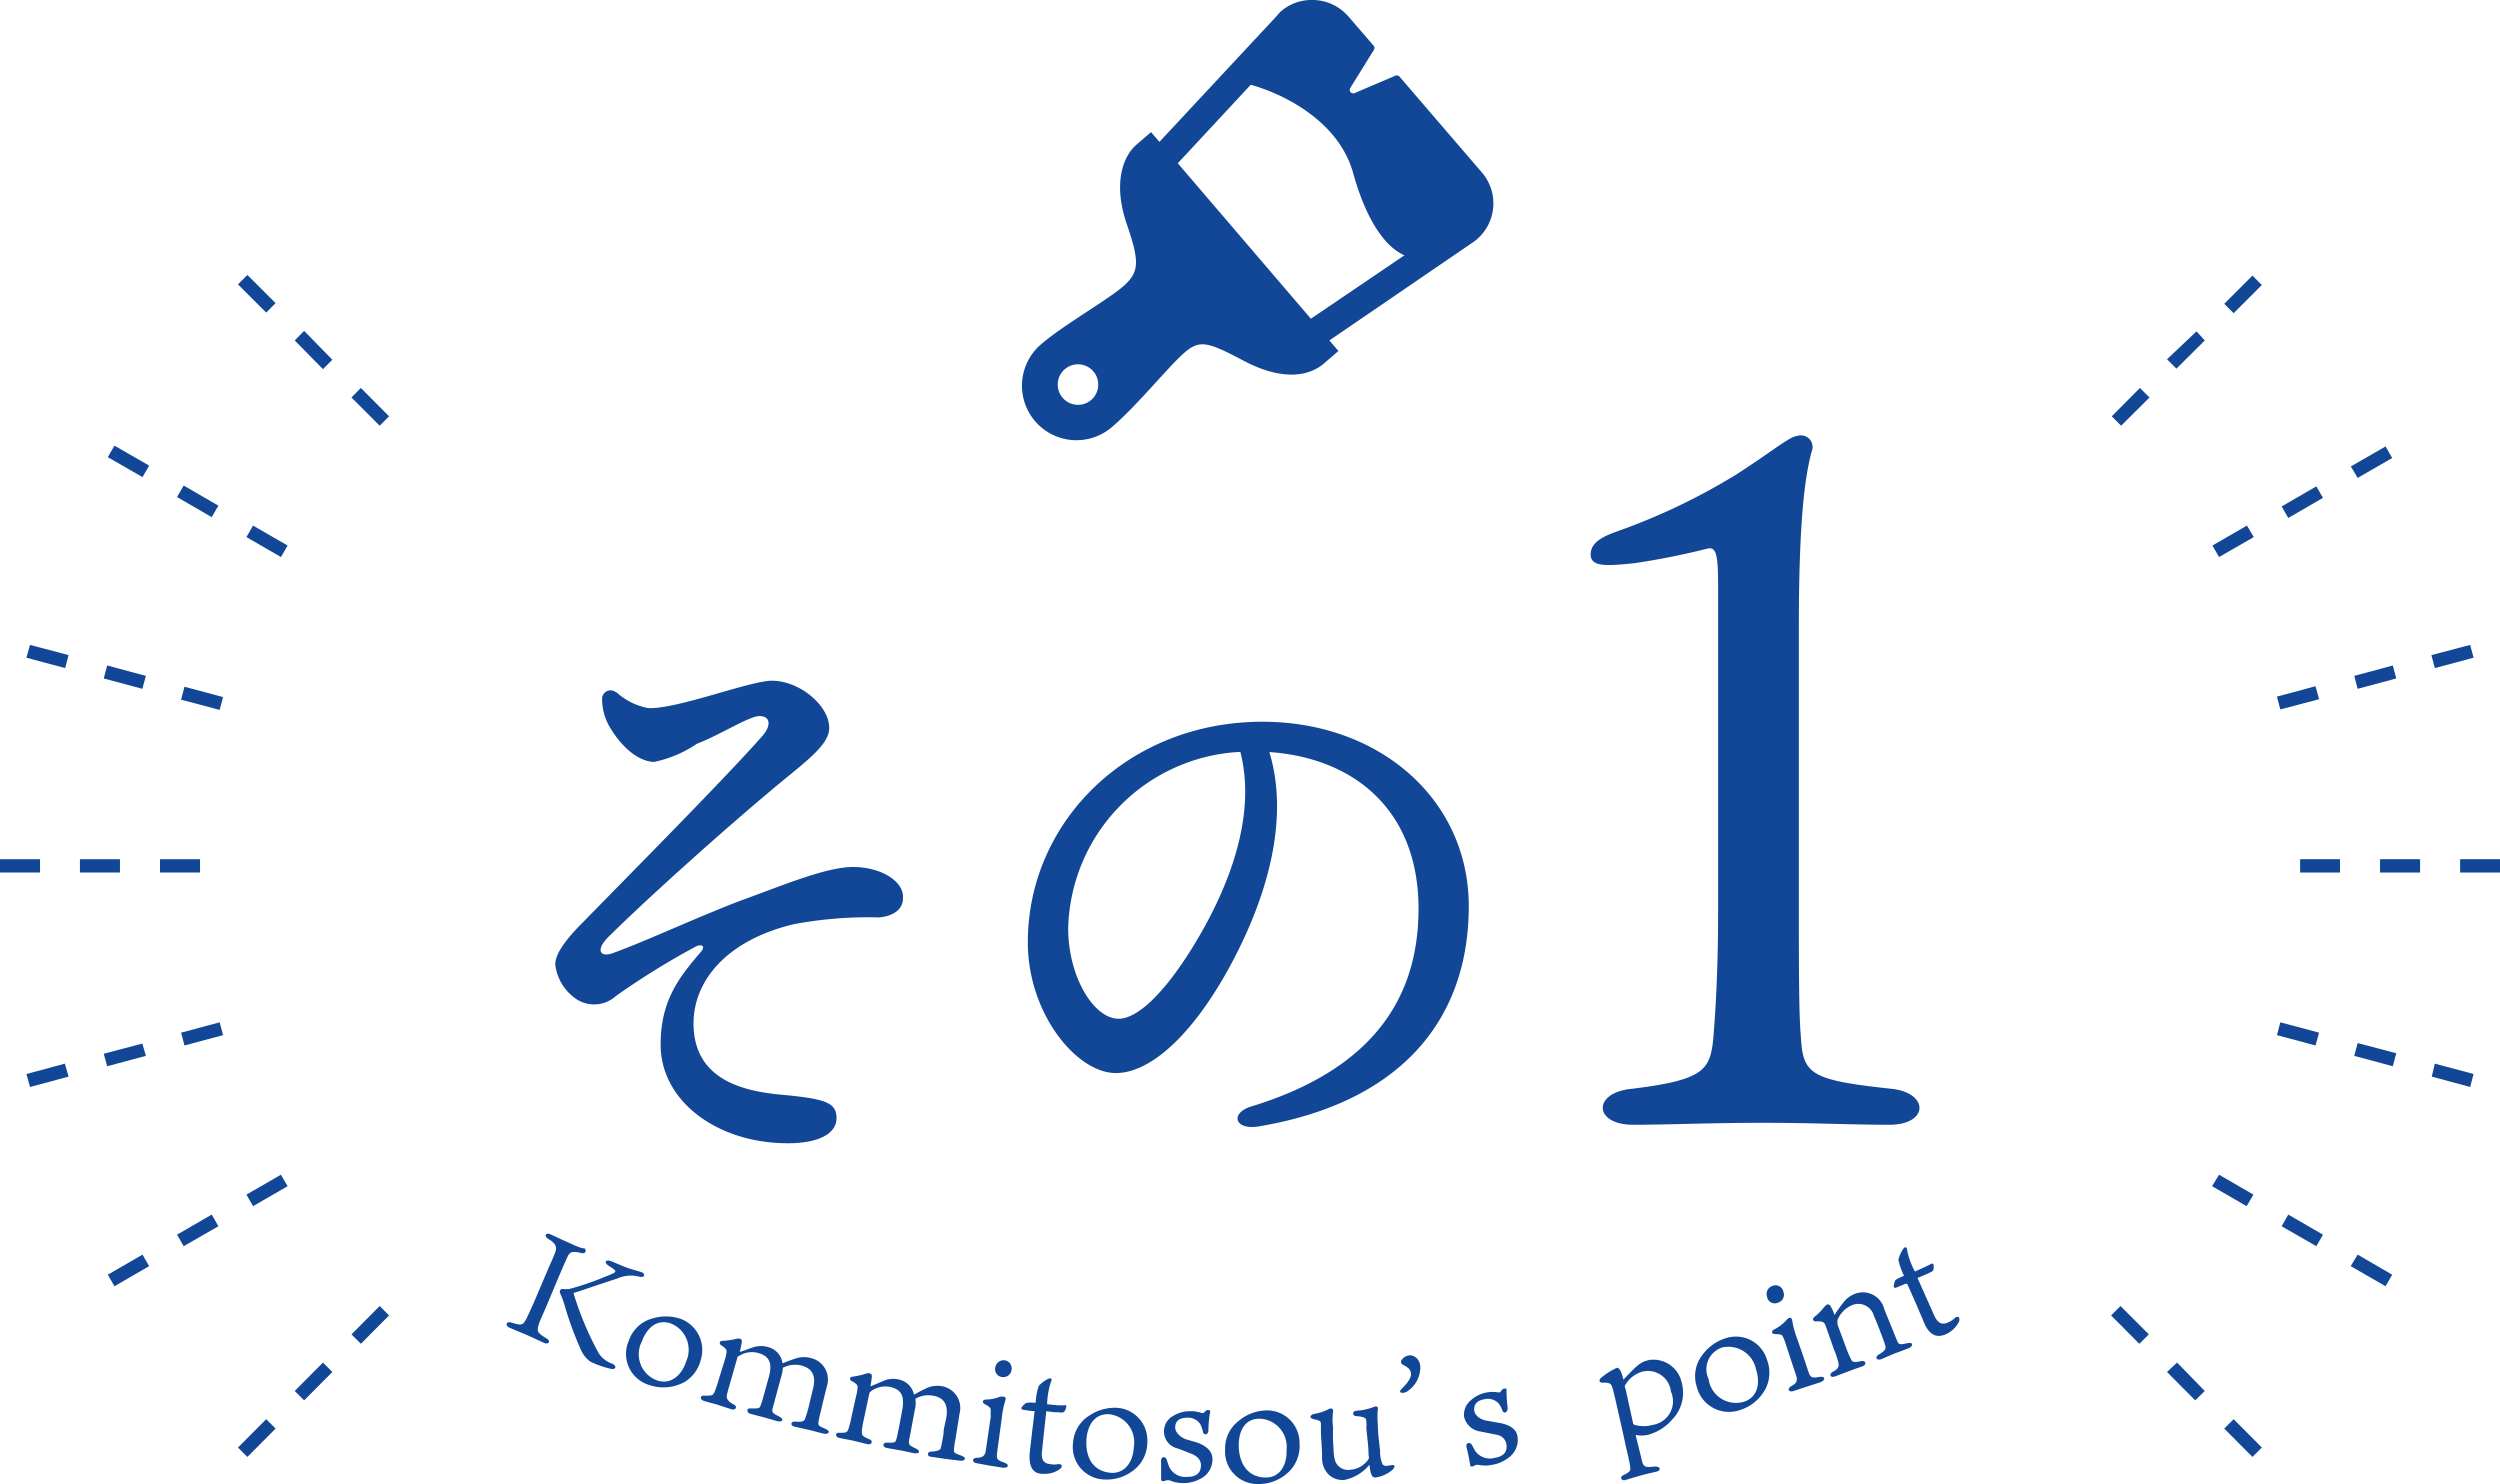<svg xmlns="http://www.w3.org/2000/svg" viewBox="0 0 154.21 91.54"><defs><style>.cls-1{fill:#114796;}</style></defs><g id="Layer_2" data-name="Layer 2"><g id="レイヤー_1" data-name="レイヤー 1"><path class="cls-1" d="M38,42.68a4,4,0,0,0,2,1c1.77.07,6.26-1.69,7.62-1.69,1.7,0,3.53,1.53,3.53,2.91,0,1.12-1.6,2.17-3.76,4-2.76,2.32-7.09,6.17-9.83,8.86-.89.88-.52,1.35.33,1,2.09-.76,5.46-2.34,8-3.28,2.42-.88,5.09-2,6.72-2,1.78,0,3.17.91,3.09,1.93,0,.63-.52,1.1-1.49,1.18a24.66,24.66,0,0,0-5.25.42c-4.19,1-6.18,3.53-6.18,6.12,0,3.5,3.11,4.19,5.47,4.4,2.66.25,3.35.48,3.35,1.44s-1.1,1.55-3,1.55c-4.4,0-7.85-2.63-7.85-6.08,0-2.68,1.09-4.11,2.49-5.73.24-.28.14-.49-.25-.36a46.5,46.5,0,0,0-5,3.09,2,2,0,0,1-2.39.22,3,3,0,0,1-1.35-2.16c0-.58.47-1.36,1.64-2.54,2.93-3,9-9.12,11.16-11.59.55-.64.45-1.2-.2-1.2S44.35,45.37,43,45.87A7.38,7.38,0,0,1,40.34,47c-1.14-.05-2.14-1.17-2.69-2.09a3.43,3.43,0,0,1-.51-1.8.52.52,0,0,1,.87-.39Z"/><path class="cls-1" d="M77.65,69.48c-1.5.25-1.8-.82-.46-1.23,8-2.45,10.31-7.2,10.31-12.2,0-6.1-4-9.3-9.2-9.66,1.27,4.19-.16,9.12-2.58,13.48-2.22,4-4.77,6.32-6.89,6.32-2.43,0-5.43-3.68-5.43-8.06,0-7.44,6.18-13.61,14.47-13.61,7.27,0,12.73,4.83,12.73,11.38,0,7-4.19,12.11-12.95,13.58ZM69,62.84c1.16,0,2.78-1.55,4.51-4.32,2.36-3.8,4-8.24,3-12.14A11.17,11.17,0,0,0,65.89,57.25C65.89,60.26,67.47,62.84,69,62.84Z"/><path class="cls-1" d="M116.66,67.16c2.34.24,2.34,2.22-.12,2.22s-4.56-.12-7.8-.12-5.82.12-8,.12c-2.46,0-2.52-2-.06-2.22,4.38-.54,4.8-1.14,5-3.06.12-1.5.3-4,.3-7.92v-20c0-2-.12-2.46-.66-2.34a45.66,45.66,0,0,1-4.5.9c-1.74.18-2.7.24-2.7-.54s.84-1.14,1.68-1.44a38.58,38.58,0,0,0,7.38-3.54c2.4-1.56,3.18-2.28,3.72-2.34a.72.72,0,0,1,.84,1c-.3,1.2-.78,3.42-.78,10.74V56.18c0,3.12,0,6.48.12,7.68C111.2,66.26,111.62,66.62,116.66,67.16Z"/><path class="cls-1" d="M35,77.54c-.09.19-.14.3-.48,1.09l-.84,2c-.36.83-.39.88-.45,1.07-.11.4-.12.5.47.85.28.15.18.42-.15.28l-1-.46c-.39-.17-.9-.37-1.15-.49s-.18-.4.14-.3c.67.21.71.14.9-.18.08-.14.12-.24.51-1.1l.85-2c.38-.86.4-.91.46-1.09s.13-.45-.41-.77c-.32-.18-.2-.44.11-.3s.68.32,1,.46S35.8,77,36,77s.18.39-.15.29C35.25,77.15,35.14,77.24,35,77.54Zm4.54.92c.33.12.21.38-.1.29a2.05,2.05,0,0,0-1.35.11c-1,.32-2.49.84-2.63.87s-.05.06-.05.15a19.88,19.88,0,0,0,1.49,3.54,1.61,1.61,0,0,0,.87.7c.29.14.24.39-.11.31A6,6,0,0,1,36.43,84a1.74,1.74,0,0,1-.61-.77,20.52,20.52,0,0,1-1-2.74,6.22,6.22,0,0,0-.29-.77c0-.05,0-.21.17-.21a2.24,2.24,0,0,0,.41,0,16.28,16.28,0,0,0,2.22-.76c.31-.12.59-.22.62-.3s-.06-.16-.4-.37-.18-.42.16-.28.51.22,1.05.43Z"/><path class="cls-1" d="M43.22,83.9a2.18,2.18,0,0,1-1,1.35,2.71,2.71,0,0,1-2.18.18,2,2,0,0,1-1.26-2.71,2.12,2.12,0,0,1,1.39-1.37,2.86,2.86,0,0,1,1.81,0A2.05,2.05,0,0,1,43.22,83.9Zm-1.83-2.26c-1-.35-1.57.48-1.79,1.09a1.72,1.72,0,0,0,.93,2.42c.76.26,1.48-.2,1.8-1.18A1.75,1.75,0,0,0,41.39,81.64Z"/><path class="cls-1" d="M49.16,83.77a1.66,1.66,0,0,1,.86,0A1.36,1.36,0,0,1,51,85.53c-.14.55-.27,1.1-.4,1.65a4.73,4.73,0,0,0-.12.57c0,.18,0,.2.42.38s.17.37-.11.3l-.81-.21L49,88c-.27-.07-.23-.34.06-.31s.54,0,.58-.13a6.41,6.41,0,0,0,.27-.9l.24-1c.22-.89-.12-1.27-.72-1.43a1.59,1.59,0,0,0-1.09.12s-.05,0-.05,0a1.76,1.76,0,0,1-.06.41l-.54,2c-.1.35-.08.39.34.6s.18.38-.1.3l-.87-.25c-.26-.07-.61-.15-.8-.21s-.25-.36.06-.32c.48,0,.53,0,.59-.17a3.87,3.87,0,0,0,.19-.6c.11-.38.21-.77.32-1.15.26-.94,0-1.32-.68-1.51a1.45,1.45,0,0,0-1.18.21c-.06,0-.07.06-.09.13L45,85.44c-.1.33-.15.55-.17.65s0,.33.44.55c.23.11.13.37-.15.29l-.89-.29c-.27-.08-.61-.16-.84-.24s-.21-.35.06-.31c.45,0,.5,0,.61-.19a6.3,6.3,0,0,0,.26-.76l.39-1.26a3.13,3.13,0,0,0,.11-.48c0-.1,0-.21-.35-.43-.12-.1-.09-.26.08-.26a4.5,4.5,0,0,0,.89-.13.49.49,0,0,1,.23,0,.17.17,0,0,1,.09.19,4.9,4.9,0,0,1-.13.61c.12,0,.43-.14.85-.28a1.53,1.53,0,0,1,.92,0,1.19,1.19,0,0,1,.87,1C48.49,84,48.87,83.86,49.16,83.77Z"/><path class="cls-1" d="M57.26,85.58a1.65,1.65,0,0,1,.86-.07,1.36,1.36,0,0,1,1.07,1.68l-.27,1.68a4.93,4.93,0,0,0-.08.57c0,.18.06.2.46.35s.19.35-.09.31L58.38,90l-.94-.14c-.27,0-.26-.32,0-.32s.53-.08.57-.17.09-.34.19-.92c0-.33.11-.66.17-1,.15-.9-.22-1.26-.83-1.36a1.55,1.55,0,0,0-1.07.19s0,0,0,.07a1.6,1.6,0,0,1,0,.41c-.13.67-.25,1.35-.38,2-.07.36,0,.4.38.58s.21.35-.07.3-.62-.13-.88-.18l-.81-.14c-.3-.06-.28-.34,0-.33.48,0,.52,0,.58-.21s.07-.27.14-.62.15-.78.22-1.17c.19-1-.15-1.31-.79-1.45a1.5,1.5,0,0,0-1.16.3.22.22,0,0,0-.08.14c-.12.54-.23,1.09-.35,1.63a6.5,6.5,0,0,0-.11.66c0,.24,0,.32.47.51.24.09.16.36-.12.3l-.91-.22c-.27-.06-.61-.11-.85-.17s-.23-.33,0-.31c.44,0,.5,0,.59-.25a5.31,5.31,0,0,0,.19-.77c.1-.43.19-.86.29-1.29a2.73,2.73,0,0,0,.08-.49c0-.1,0-.2-.38-.4-.13-.08-.11-.24.06-.26a4.56,4.56,0,0,0,.87-.2.39.39,0,0,1,.22,0,.17.17,0,0,1,.11.18,5.73,5.73,0,0,1-.09.62l.83-.35a1.51,1.51,0,0,1,.91-.08,1.21,1.21,0,0,1,.95.94A9,9,0,0,1,57.26,85.58Z"/><path class="cls-1" d="M60.26,90.26c-.33-.05-.3-.33,0-.34s.5-.08.55-.45l.3-2.07c0-.19,0-.3,0-.41s0-.18-.37-.38c-.17-.08-.15-.28.09-.28a2.42,2.42,0,0,0,.84-.17.55.55,0,0,1,.24,0c.1,0,.15.08.11.21a5.51,5.51,0,0,0-.23,1.13c-.09.69-.19,1.38-.28,2.07-.06.42,0,.5.41.64s.26.37-.08.32l-.83-.13Zm2.14-5.79a.51.51,0,0,1-.59.47.48.48,0,0,1-.42-.57.52.52,0,0,1,.59-.46A.5.5,0,0,1,62.4,84.47Z"/><path class="cls-1" d="M64.28,89.47c-.07.55.08.8.49.84a1.3,1.3,0,0,0,.53,0c.21,0,.31.16,0,.36a1.63,1.63,0,0,1-1,.24c-.47,0-.9-.29-.77-1.4.09-.82.19-1.65.29-2.47H63.7a5.24,5.24,0,0,1-.62-.09c-.07,0-.08-.07-.07-.12s.23-.27.29-.29a1.7,1.7,0,0,1,.58,0,3.8,3.8,0,0,1,.2-1.06,2,2,0,0,1,.58-.43c.17-.08.26,0,.17.18a4.86,4.86,0,0,0-.24,1.39l.6.06a4.56,4.56,0,0,0,.51,0c.06,0,.07,0,.07.09s-.08.29-.17.34-.15,0-.57,0l-.49-.06C64.45,87.89,64.36,88.68,64.28,89.47Z"/><path class="cls-1" d="M70.77,88.94a2.18,2.18,0,0,1-.65,1.58,2.67,2.67,0,0,1-2,.74A2,2,0,0,1,66.19,89a2.14,2.14,0,0,1,1-1.68,2.82,2.82,0,0,1,1.73-.48A2,2,0,0,1,70.77,88.94Zm-2.32-1.7c-1.06-.08-1.38.88-1.43,1.51-.08,1,.29,2,1.51,2.1.79.05,1.36-.58,1.41-1.61A1.73,1.73,0,0,0,68.45,87.24Z"/><path class="cls-1" d="M73.9,89c.44.18.89.47.89,1A1.34,1.34,0,0,1,74,91.24a2.11,2.11,0,0,1-1.07.24,2,2,0,0,1-.79-.17c-.06,0-.11,0-.17,0s-.36.17-.35-.09,0-.66,0-1.11c0-.28.29-.32.37,0,0,0,.08.25.12.35a1.1,1.1,0,0,0,1.1.64c.57,0,.86-.22.87-.71,0-.32-.19-.52-.5-.68l-.92-.36a1.08,1.08,0,0,1-.31-2,2,2,0,0,1,1.15-.3,1.84,1.84,0,0,1,.62.11c.07,0,.08,0,.11,0s.11-.11.17-.15.28-.07.25.08a6.58,6.58,0,0,0-.11,1.13c0,.3-.3.34-.34.09a1.81,1.81,0,0,0-.16-.46.89.89,0,0,0-.81-.4c-.56,0-.73.28-.74.58s.27.59.63.74Z"/><path class="cls-1" d="M80.16,89a2.26,2.26,0,0,1-.51,1.63,2.66,2.66,0,0,1-2,.91,2,2,0,0,1-2.08-2.11,2.12,2.12,0,0,1,.81-1.76A2.76,2.76,0,0,1,78.1,87,2,2,0,0,1,80.16,89ZM77.7,87.51c-1.07,0-1.29,1-1.29,1.63,0,1,.46,2,1.69,2,.79,0,1.3-.7,1.26-1.72A1.73,1.73,0,0,0,77.7,87.51Z"/><path class="cls-1" d="M82.26,89.42a2.55,2.55,0,0,0,.1.7.84.84,0,0,0,.93.54A1.46,1.46,0,0,0,84.42,90a.25.25,0,0,0,0-.2c0-.57-.09-1.15-.14-1.73a1.71,1.71,0,0,0,0-.38c0-.23-.11-.29-.62-.34-.25,0-.26-.3,0-.33a3.57,3.57,0,0,0,.9-.17l.29-.1a.13.13,0,0,1,.14.17,5.09,5.09,0,0,0,0,.94c0,.55.09,1.11.14,1.66a1.89,1.89,0,0,0,.15.8c.11.13.2.12.52.06s.23.15.09.29a2.1,2.1,0,0,1-1.06.47c-.25,0-.3-.34-.36-.79a2.65,2.65,0,0,1-1.56.94A1.27,1.27,0,0,1,82,91a1.45,1.45,0,0,1-.45-1.12c0-.49-.05-1-.07-1.48,0-.16,0-.35,0-.55s-.08-.23-.44-.31-.18-.27,0-.32a3,3,0,0,0,.79-.24,1.83,1.83,0,0,1,.25-.1c.09,0,.17.06.15.19a3.86,3.86,0,0,0,0,1C82.21,88.55,82.23,89,82.26,89.42Z"/><path class="cls-1" d="M86.43,85.7c.51-.5.63-.77.6-1s-.16-.35-.5-.52a.2.2,0,0,1-.08-.28.68.68,0,0,1,.51-.3c.25,0,.59.18.65.67a1.78,1.78,0,0,1-.86,1.59C86.43,86,86.26,85.87,86.43,85.7Z"/><path class="cls-1" d="M92.55,87.78c.47.1,1,.31,1.06.86a1.35,1.35,0,0,1-.59,1.3,2.2,2.2,0,0,1-1,.42,2,2,0,0,1-.81,0c-.06,0-.12,0-.16,0s-.33.23-.37,0a9.53,9.53,0,0,0-.22-1.09c-.07-.27.22-.37.35-.11l.18.33a1.11,1.11,0,0,0,1.2.44c.56-.09.81-.37.73-.85a.71.71,0,0,0-.61-.58l-1-.2a1.19,1.19,0,0,1-1-.91,1.15,1.15,0,0,1,.4-1,2,2,0,0,1,1.71-.5c.07,0,.08,0,.1,0s.1-.13.15-.18.27-.11.26,0A7.63,7.63,0,0,0,93,86.85c0,.29-.24.38-.33.15a1.52,1.52,0,0,0-.23-.43.89.89,0,0,0-.87-.26c-.55.09-.67.41-.63.71s.37.54.75.61S92.26,87.73,92.55,87.78Z"/><path class="cls-1" d="M101.27,90.05c.1.46.21.48.82.41.34,0,.4.24.08.32l-.4.09c-.82.2-1.34.38-1.54.43s-.35-.19-.1-.3c.44-.22.44-.28.43-.48s-.12-.65-.27-1.3c-.21-1-.43-1.94-.65-2.91-.09-.37-.15-.63-.2-.77s-.11-.28-.59-.25c-.2,0-.24-.15-.11-.28a4.19,4.19,0,0,1,1-.64c.16,0,.28.25.4.73.81-.84,1-1.08,1.59-1.21a1.78,1.78,0,0,1,2,1.38,2.36,2.36,0,0,1-.59,2.3,3,3,0,0,1-1.5.94,1.82,1.82,0,0,1-.75,0Zm-.54-2.28a.16.16,0,0,0,.09.12,2.07,2.07,0,0,0,1.14,0,1.47,1.47,0,0,0,1.11-2.05,1.43,1.43,0,0,0-1.73-1.24,1.74,1.74,0,0,0-1.07.81c-.06.06-.06.11,0,.26Z"/><path class="cls-1" d="M109,83.89a2.23,2.23,0,0,1-.06,1.71A2.7,2.7,0,0,1,107.26,87a2.05,2.05,0,0,1-2.6-1.47,2.12,2.12,0,0,1,.32-1.91,2.81,2.81,0,0,1,1.46-1.07A2,2,0,0,1,109,83.89Zm-2.8-.76a1.41,1.41,0,0,0-.81,1.93,1.71,1.71,0,0,0,2.17,1.41c.76-.23,1.07-1,.76-2A1.74,1.74,0,0,0,106.18,83.13Z"/><path class="cls-1" d="M110.64,85.8c-.33.11-.42-.15-.14-.3s.42-.31.29-.66l-.66-2a2.29,2.29,0,0,0-.15-.38c-.06-.13-.1-.16-.51-.17-.18,0-.25-.19,0-.3a2.56,2.56,0,0,0,.69-.52c.07-.08.11-.14.2-.17s.16,0,.19.14a5.55,5.55,0,0,0,.3,1.12c.23.66.46,1.32.68,2,.14.4.2.46.66.38s.41.22.08.33l-.81.26ZM110,79.66a.51.51,0,0,1-.32.69A.48.48,0,0,1,109,80a.53.53,0,0,1,.33-.68A.49.49,0,0,1,110,79.66Z"/><path class="cls-1" d="M112.62,81.8c-.09-.25-.17-.31-.63-.29-.15,0-.22-.16-.08-.27a3.4,3.4,0,0,0,.6-.6.87.87,0,0,1,.2-.18c.08,0,.13,0,.19.08a2.82,2.82,0,0,1,.26.58,8.21,8.21,0,0,1,.56-.79,1.6,1.6,0,0,1,.67-.51,1.36,1.36,0,0,1,1.84.94l.78,1.92c.11.26.17.28.61.18s.4.18.1.31l-.88.33-.77.33c-.34.13-.44-.13-.17-.28.46-.28.45-.38.36-.65s-.12-.37-.44-1.18l-.23-.56a1,1,0,0,0-1.42-.62,1.64,1.64,0,0,0-.83.9c0,.07,0,.12,0,.25l.53,1.43a6.22,6.22,0,0,0,.28.67c.1.23.16.27.66.17.28-.06.37.21.07.32s-.53.18-.86.31l-.82.31c-.32.12-.4-.15-.13-.29s.4-.3.33-.55a5.17,5.17,0,0,0-.27-.81Z"/><path class="cls-1" d="M119.29,81.1c.22.5.47.65.86.48a1.47,1.47,0,0,0,.46-.3c.17-.14.35,0,.2.3a1.66,1.66,0,0,1-.78.72c-.45.2-1,.2-1.39-.82-.32-.76-.65-1.52-1-2.29l-.11,0-.6.25a.11.11,0,0,1-.12-.08c0-.09.07-.35.11-.4a2.35,2.35,0,0,1,.53-.26,4.19,4.19,0,0,1-.35-1,2.2,2.2,0,0,1,.3-.67c.11-.15.24-.11.24.08a4.49,4.49,0,0,0,.48,1.32l.56-.25.47-.23s.08,0,.1,0a.64.64,0,0,1,0,.39c0,.06-.11.12-.5.29l-.47.2Z"/><path class="cls-1" d="M12.34,53v.82H9.87V53ZM7.4,53v.82H4.93V53ZM2.47,53v.82H0V53Z"/><path class="cls-1" d="M17.74,33.65l-.41.71L15.2,33.13l.41-.71Zm-4.27-2.46-.41.71-2.14-1.24.41-.71ZM9.2,28.72l-.41.71L6.65,28.2l.41-.71Z"/><path class="cls-1" d="M17.74,73.17,15.61,74.4l-.41-.71,2.13-1.23Zm-4.27,2.47-2.14,1.23-.41-.71,2.14-1.24ZM9.2,78.1,7.06,79.34l-.41-.71,2.14-1.24Z"/><path class="cls-1" d="M24,25.68l-.58.58-1.74-1.74.58-.59ZM20.5,22.19l-.58.58L18.18,21l.58-.59ZM17,18.7l-.58.58-1.74-1.74.58-.58Z"/><path class="cls-1" d="M24,81.14l-1.74,1.75-.58-.58,1.74-1.75ZM20.5,84.63l-1.74,1.75-.58-.58,1.74-1.75ZM17,88.12l-1.74,1.75-.58-.58,1.74-1.75Z"/><path class="cls-1" d="M13.76,63.85l-2.38.64-.21-.79,2.38-.64ZM9,65.13l-2.39.64L6.4,65l2.38-.63ZM4.23,66.41l-2.38.64-.22-.8L4,65.61Z"/><path class="cls-1" d="M13.76,43l-.21.79-2.38-.63.21-.8ZM9,41.69l-.22.8L6.4,41.85l.21-.8ZM4.23,40.41l-.21.8-2.39-.64.22-.79Z"/><path class="cls-1" d="M144.34,53v.82h-2.46V53Zm4.94,0v.82h-2.47V53Zm4.93,0v.82h-2.46V53Z"/><path class="cls-1" d="M138.6,32.42l.42.71-2.14,1.23-.41-.71ZM142.88,30l.41.71-2.14,1.24-.41-.71Zm4.27-2.46.41.71-2.13,1.23-.42-.71Z"/><path class="cls-1" d="M136.88,72.46,139,73.69l-.42.71-2.13-1.23Zm4.27,2.46,2.14,1.24-.41.71-2.14-1.23Zm4.28,2.47,2.13,1.24-.41.71L145,78.1Z"/><path class="cls-1" d="M132,23.93l.59.59-1.75,1.74-.58-.58Zm3.49-3.49L136,21l-1.75,1.74-.58-.58ZM138.94,17l.58.58-1.74,1.74-.58-.58Z"/><path class="cls-1" d="M130.8,80.56l1.75,1.75-.59.58-1.74-1.75Zm3.49,3.49L136,85.8l-.59.58-1.74-1.75Zm3.49,3.49,1.74,1.75-.58.58-1.74-1.75Z"/><path class="cls-1" d="M140.66,63.06l2.39.64-.22.79-2.38-.64Zm4.77,1.28,2.38.63-.21.8-2.38-.64Zm4.76,1.27,2.39.64-.21.8L150,66.41Z"/><path class="cls-1" d="M142.83,42.33l.22.8-2.39.63-.21-.79Zm4.77-1.28.21.8-2.38.64-.21-.8Zm4.77-1.27.21.79-2.39.64-.21-.8Z"/><path class="cls-1" d="M78.74,1,71.52,8.75,71,8.15l-.87.75c-1,.85-1.41,2.64-.63,4.91s.78,2.92-.1,3.75-3.69,2.41-5.1,3.61a3.36,3.36,0,1,0,4.37,5.1c1.41-1.2,3.37-3.61,4.35-4.48s1.47-.71,3.73.48,3.95,1,4.94.13l.87-.75L82,21l8.78-6a2.26,2.26,0,0,0,.31-.23,2.92,2.92,0,0,0,.32-4.13L86.33,4.73a.23.23,0,0,0-.26-.06L83.56,5.74a.23.23,0,0,1-.26-.06.24.24,0,0,1,0-.27l1.44-2.32a.23.23,0,0,0,0-.26L83.16,1A2.94,2.94,0,0,0,81,0,2.89,2.89,0,0,0,79,.71,3.45,3.45,0,0,0,78.74,1ZM65.55,24.54a1.25,1.25,0,1,1,1.76.13A1.25,1.25,0,0,1,65.55,24.54ZM83.47,10.68c.74,2.67,1.84,4.48,3.16,5.07l-5.77,3.91-8.21-9.59,4.5-4.84C78.78,5.67,82.52,7.26,83.47,10.68Z"/></g></g></svg>